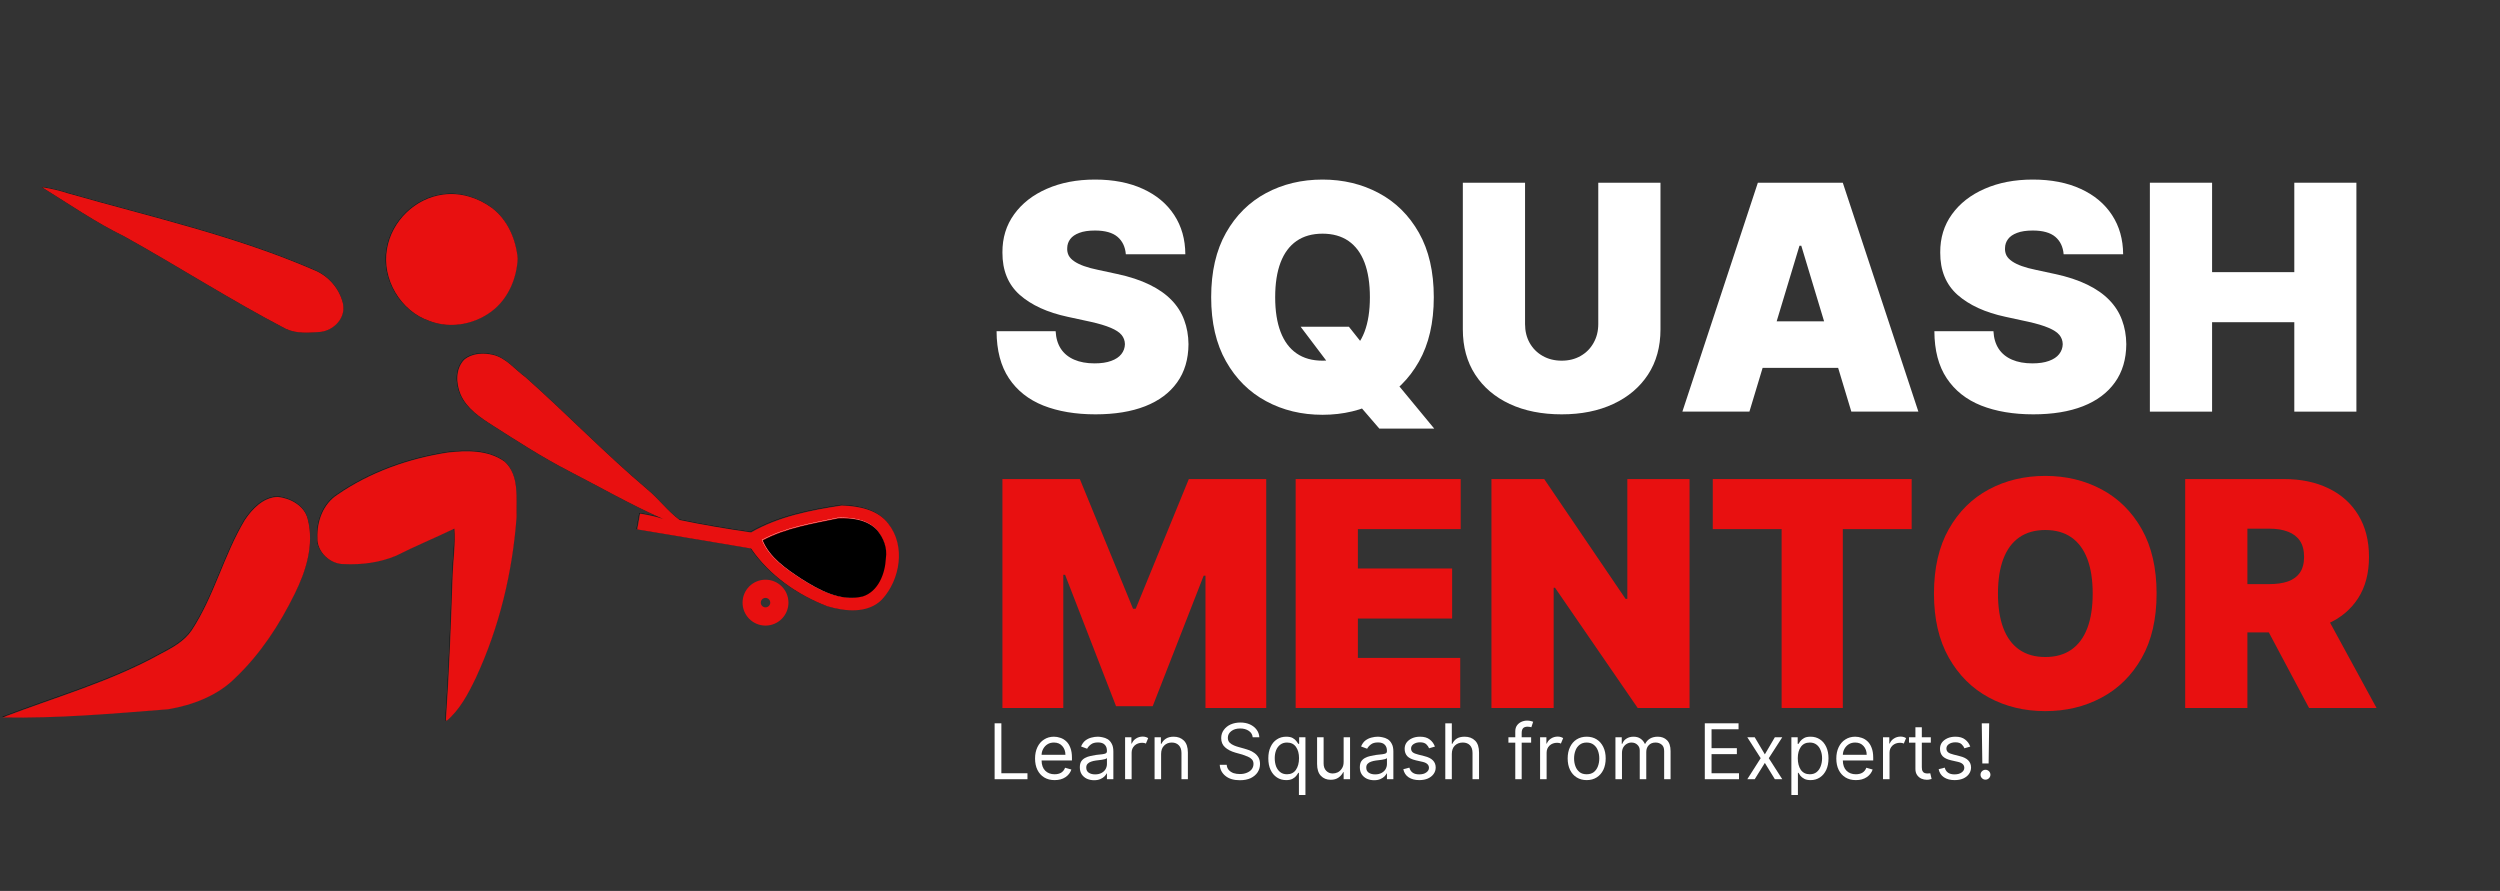 <svg xmlns="http://www.w3.org/2000/svg" xmlns:xlink="http://www.w3.org/1999/xlink" width="463" zoomAndPan="magnify" viewBox="0 0 347.25 123.75" height="165" preserveAspectRatio="xMidYMid meet" version="1.0"><rect x="0" y="0" width="347.25" height="123.75" fill="#333333" stroke="none"/><defs><g/><clipPath id="134e96b2a0"><path d="M 5 25.996 L 49 25.996 L 49 47 L 5 47 Z M 5 25.996 " clip-rule="nonzero"/></clipPath><clipPath id="eb79b21aa3"><path d="M 43 62 L 73 62 L 73 100.086 L 43 100.086 Z M 43 62 " clip-rule="nonzero"/></clipPath><clipPath id="af8ef680b6"><path d="M 44 62 L 72 62 L 72 100.086 L 44 100.086 Z M 44 62 " clip-rule="nonzero"/></clipPath><clipPath id="6928e25860"><path d="M 0 68 L 44 68 L 44 100.086 L 0 100.086 Z M 0 68 " clip-rule="nonzero"/></clipPath></defs><g clip-path="url(#134e96b2a0)"><path stroke-linecap="butt" transform="matrix(0.421, 0, 0, 0.421, -0.638, -0.346)" fill="none" stroke-linejoin="miter" d="M 15.334 62.523 C 18.272 62.958 21.164 63.654 23.982 64.571 C 51.195 72.357 79.001 78.567 105.065 89.866 C 109.782 91.766 113.471 96.038 114.574 100.997 C 115.52 105.641 111.488 109.784 107.048 110.22 C 103.276 110.488 99.244 110.85 95.712 109.182 C 77.573 99.727 60.334 88.642 42.463 78.706 C 32.982 74.081 24.287 68.056 15.334 62.523 Z M 15.334 62.523 " stroke="#000000" stroke-width="0.1" stroke-opacity="1" stroke-miterlimit="10"/></g><path fill="#e81010" d="M 5.824 26.004 C 7.062 26.188 8.281 26.48 9.469 26.867 C 20.938 30.148 32.656 32.766 43.641 37.527 C 45.629 38.328 47.184 40.129 47.648 42.219 C 48.047 44.176 46.348 45.922 44.477 46.105 C 42.887 46.219 41.188 46.371 39.699 45.668 C 32.055 41.684 24.789 37.012 17.258 32.824 C 13.262 30.875 9.598 28.336 5.824 26.004 Z M 5.824 26.004 " fill-opacity="1" fill-rule="nonzero"/><path stroke-linecap="butt" transform="matrix(0.421, 0, 0, 0.421, -0.638, -0.346)" fill="none" stroke-linejoin="miter" d="M 147.664 64.951 C 153.29 64.191 159.101 66.008 163.625 69.354 C 168.806 73.256 171.54 79.651 172.142 85.982 C 171.855 92.183 169.334 98.476 164.579 102.601 C 158.795 107.597 150.259 109.385 143.066 106.586 C 133.557 103.379 127.291 92.72 129.089 82.858 C 130.637 73.692 138.404 66.11 147.664 64.951 Z M 147.664 64.951 " stroke="#000000" stroke-width="0.1" stroke-opacity="1" stroke-miterlimit="10"/><path fill="#e81010" d="M 61.594 27.027 C 63.965 26.707 66.414 27.473 68.32 28.883 C 70.504 30.527 71.656 33.223 71.91 35.891 C 71.789 38.504 70.727 41.156 68.723 42.895 C 66.285 45 62.688 45.754 59.656 44.574 C 55.648 43.223 53.008 38.73 53.766 34.574 C 54.418 30.711 57.691 27.516 61.594 27.027 Z M 61.594 27.027 " fill-opacity="1" fill-rule="nonzero"/><path stroke-linecap="butt" transform="matrix(0.421, 0, 0, 0.421, -0.638, -0.346)" fill="none" stroke-linejoin="miter" d="M 154.495 119.424 C 157.099 117.218 160.835 117.06 164.032 117.792 C 168.389 118.849 171.206 122.631 174.691 125.152 C 188.298 137.238 200.95 150.372 214.862 162.143 C 218.635 165.257 221.573 169.317 225.512 172.218 C 233.288 173.859 241.185 175.156 249.055 176.315 C 258.221 171.06 268.658 169.002 278.993 167.436 C 284.507 167.63 290.847 168.77 294.342 173.497 C 300.042 180.755 298.207 191.822 292.247 198.347 C 287.575 203.167 280.049 202.36 274.173 200.627 C 264.283 196.818 255.126 190.431 249.092 181.608 C 236.588 179.448 224.057 177.437 211.544 175.305 C 211.85 173.572 212.156 171.838 212.471 170.114 C 215.057 170.522 217.633 171.032 220.127 171.894 C 209.421 167.158 199.244 161.318 188.845 155.961 C 180.234 151.53 172.105 146.257 163.949 141.057 C 159.806 138.424 155.385 135.505 153.355 130.843 C 151.816 127.209 151.621 122.473 154.495 119.424 Z M 154.495 119.424 " stroke="#000000" stroke-width="0.1" stroke-opacity="1" stroke-miterlimit="10"/><path fill="#e81010" d="M 64.473 49.984 C 65.57 49.055 67.145 48.988 68.492 49.297 C 70.328 49.742 71.516 51.336 72.984 52.398 C 78.719 57.492 84.051 63.027 89.914 67.988 C 91.504 69.301 92.742 71.012 94.402 72.234 C 97.68 72.926 101.008 73.473 104.324 73.961 C 108.188 71.746 112.586 70.879 116.941 70.219 C 119.266 70.301 121.938 70.781 123.41 72.773 C 125.812 75.832 125.039 80.496 122.527 83.246 C 120.559 85.277 117.387 84.938 114.91 84.207 C 110.742 82.602 106.883 79.91 104.34 76.191 C 99.07 75.281 93.789 74.434 88.516 73.535 C 88.645 72.805 88.773 72.074 88.906 71.348 C 89.996 71.52 91.082 71.734 92.133 72.098 C 87.621 70.102 83.332 67.641 78.949 65.383 C 75.32 63.516 71.895 61.293 68.457 59.102 C 66.711 57.992 64.848 56.762 63.992 54.797 C 63.344 53.266 63.262 51.27 64.473 49.984 Z M 64.473 49.984 " fill-opacity="1" fill-rule="nonzero"/><g clip-path="url(#eb79b21aa3)"><path stroke-linecap="butt" transform="matrix(0.421, 0, 0, 0.421, -0.638, -0.346)" fill="none" stroke-linejoin="miter" d="M 112.776 163.867 C 123.528 156.443 136.189 151.985 149.054 149.983 C 155.366 149.26 162.475 149.111 167.87 153.004 C 172.782 157.592 171.596 165.026 171.781 171.088 C 170.456 189.365 166.09 207.551 158.36 224.197 C 155.829 229.462 153.049 234.838 148.452 238.629 C 149.582 222.446 150.166 206.244 150.713 190.033 C 150.926 185.028 151.659 180.041 151.288 175.027 C 144.902 178.104 138.349 180.81 132.027 183.999 C 126.651 186.251 120.682 187.02 114.88 186.742 C 110.357 186.798 105.936 182.711 106.149 178.104 C 105.954 172.663 108.04 166.898 112.776 163.867 Z M 112.776 163.867 " stroke="#000000" stroke-width="0.1" stroke-opacity="1" stroke-miterlimit="10"/></g><g clip-path="url(#af8ef680b6)"><path fill="#e81010" d="M 46.891 68.715 C 51.422 65.586 56.758 63.707 62.18 62.863 C 64.84 62.559 67.836 62.496 70.109 64.137 C 72.18 66.07 71.68 69.203 71.758 71.758 C 71.199 79.461 69.359 87.125 66.102 94.141 C 65.035 96.359 63.863 98.625 61.926 100.223 C 62.402 93.402 62.648 86.574 62.879 79.742 C 62.969 77.633 63.277 75.531 63.121 73.418 C 60.43 74.715 57.668 75.855 55.004 77.199 C 52.738 78.148 50.223 78.473 47.777 78.355 C 45.871 78.379 44.008 76.656 44.098 74.715 C 44.016 72.422 44.895 69.992 46.891 68.715 Z M 46.891 68.715 " fill-opacity="1" fill-rule="nonzero"/></g><g clip-path="url(#6928e25860)"><path stroke-linecap="butt" transform="matrix(0.421, 0, 0, 0.421, -0.638, -0.346)" fill="none" stroke-linejoin="miter" d="M 82.226 172.228 C 84.683 168.539 88.288 164.785 93.015 164.609 C 97.214 165.016 101.885 167.528 102.924 171.922 C 105.111 180.31 102.377 189.023 98.641 196.539 C 93.655 206.698 87.352 216.347 79.131 224.188 C 73.264 230.102 65.061 233.197 56.988 234.578 C 38.839 236.006 20.645 237.637 2.423 237.276 C 19.885 230.574 38.079 225.486 54.494 216.338 C 58.276 214.363 62.243 212.241 64.699 208.607 C 72.142 197.29 75.275 183.804 82.226 172.228 Z M 82.226 172.228 " stroke="#000000" stroke-width="0.1" stroke-opacity="1" stroke-miterlimit="10"/></g><path fill="#e81010" d="M 34.016 72.238 C 35.051 70.684 36.57 69.102 38.562 69.027 C 40.332 69.199 42.301 70.258 42.738 72.109 C 43.66 75.645 42.508 79.316 40.934 82.484 C 38.832 86.766 36.176 90.832 32.711 94.137 C 30.238 96.629 26.781 97.934 23.379 98.516 C 15.73 99.117 8.062 99.805 0.383 99.652 C 7.742 96.828 15.41 94.684 22.328 90.828 C 23.922 89.996 25.594 89.102 26.629 87.57 C 29.766 82.801 31.086 77.117 34.016 72.238 Z M 34.016 72.238 " fill-opacity="1" fill-rule="nonzero"/><path stroke-linecap="butt" transform="matrix(0.421, 0, 0, 0.421, -0.638, -0.346)" fill="none" stroke-linejoin="miter" d="M 252.938 178.947 C 260.65 174.814 269.39 173.47 277.853 171.69 C 282.264 171.514 287.325 172.079 290.523 175.49 C 292.71 178.039 294.026 181.45 293.48 184.842 C 293.248 189.829 291.042 195.733 285.861 197.411 C 278.492 199.209 271.485 195.27 265.469 191.46 C 260.557 188.198 255.274 184.601 252.938 178.947 Z M 252.938 178.947 " stroke="#ffffff" stroke-width="0.1" stroke-opacity="1" stroke-miterlimit="10"/><path fill="#000000" d="M 105.961 75.07 C 109.211 73.328 112.895 72.762 116.461 72.012 C 118.32 71.938 120.453 72.176 121.801 73.613 C 122.723 74.688 123.277 76.125 123.047 77.555 C 122.949 79.656 122.02 82.145 119.836 82.852 C 116.73 83.609 113.777 81.949 111.242 80.344 C 109.172 78.969 106.945 77.453 105.961 75.07 Z M 105.961 75.07 " fill-opacity="1" fill-rule="nonzero"/><path fill="#e81010" d="M 106.328 80.52 C 108.09 80.52 109.516 81.945 109.516 83.707 C 109.516 85.465 108.09 86.895 106.328 86.895 C 104.57 86.895 103.141 85.465 103.141 83.707 C 103.141 81.945 104.57 80.52 106.328 80.52 M 106.328 83.047 C 105.965 83.047 105.672 83.344 105.672 83.707 C 105.672 84.07 105.965 84.363 106.328 84.363 C 106.691 84.363 106.988 84.07 106.988 83.707 C 106.988 83.344 106.691 83.047 106.328 83.047 Z M 106.328 83.047 " fill-opacity="1" fill-rule="nonzero"/><g fill="#ffffff" fill-opacity="1"><g transform="translate(137.19, 57.176)"><g><path d="M 19.188 -21.859 C 19.102 -22.891 18.719 -23.695 18.031 -24.281 C 17.344 -24.863 16.301 -25.156 14.906 -25.156 C 14.008 -25.156 13.281 -25.047 12.719 -24.828 C 12.156 -24.617 11.738 -24.332 11.469 -23.969 C 11.195 -23.602 11.055 -23.191 11.047 -22.734 C 11.023 -22.348 11.094 -22 11.25 -21.688 C 11.414 -21.383 11.676 -21.113 12.031 -20.875 C 12.383 -20.633 12.832 -20.414 13.375 -20.219 C 13.926 -20.02 14.582 -19.844 15.344 -19.688 L 17.953 -19.125 C 19.711 -18.75 21.219 -18.254 22.469 -17.641 C 23.719 -17.035 24.738 -16.32 25.531 -15.5 C 26.332 -14.676 26.922 -13.75 27.297 -12.719 C 27.68 -11.695 27.879 -10.582 27.891 -9.375 C 27.879 -7.281 27.352 -5.508 26.312 -4.062 C 25.281 -2.613 23.801 -1.508 21.875 -0.75 C 19.957 0 17.656 0.375 14.969 0.375 C 12.207 0.375 9.797 -0.031 7.734 -0.844 C 5.68 -1.664 4.086 -2.926 2.953 -4.625 C 1.816 -6.332 1.242 -8.516 1.234 -11.172 L 9.438 -11.172 C 9.488 -10.203 9.734 -9.383 10.172 -8.719 C 10.609 -8.062 11.223 -7.562 12.016 -7.219 C 12.805 -6.875 13.75 -6.703 14.844 -6.703 C 15.758 -6.703 16.531 -6.816 17.156 -7.047 C 17.781 -7.273 18.25 -7.586 18.562 -7.984 C 18.883 -8.391 19.051 -8.852 19.062 -9.375 C 19.051 -9.863 18.895 -10.289 18.594 -10.656 C 18.289 -11.02 17.789 -11.348 17.094 -11.641 C 16.395 -11.941 15.457 -12.223 14.281 -12.484 L 11.109 -13.172 C 8.297 -13.773 6.078 -14.789 4.453 -16.219 C 2.836 -17.656 2.035 -19.617 2.047 -22.109 C 2.035 -24.129 2.578 -25.895 3.672 -27.406 C 4.766 -28.926 6.281 -30.109 8.219 -30.953 C 10.156 -31.805 12.383 -32.234 14.906 -32.234 C 17.469 -32.234 19.688 -31.801 21.562 -30.938 C 23.438 -30.082 24.883 -28.875 25.906 -27.312 C 26.926 -25.758 27.441 -23.941 27.453 -21.859 Z M 19.188 -21.859 "/></g></g></g><g fill="#ffffff" fill-opacity="1"><g transform="translate(166.31, 57.176)"><g><path d="M 14.344 -11.797 L 21.047 -11.797 L 23.469 -8.75 L 27.578 -4.094 L 32.906 2.359 L 25.281 2.359 L 21.484 -2.047 L 18.938 -5.719 Z M 32.844 -15.891 C 32.844 -12.359 32.156 -9.379 30.781 -6.953 C 29.406 -4.523 27.547 -2.688 25.203 -1.438 C 22.867 -0.188 20.266 0.438 17.391 0.438 C 14.492 0.438 11.879 -0.191 9.547 -1.453 C 7.211 -2.711 5.359 -4.555 3.984 -6.984 C 2.609 -9.41 1.922 -12.379 1.922 -15.891 C 1.922 -19.43 2.609 -22.414 3.984 -24.844 C 5.359 -27.27 7.211 -29.109 9.547 -30.359 C 11.879 -31.609 14.492 -32.234 17.391 -32.234 C 20.266 -32.234 22.867 -31.609 25.203 -30.359 C 27.547 -29.109 29.406 -27.27 30.781 -24.844 C 32.156 -22.414 32.844 -19.43 32.844 -15.891 Z M 23.969 -15.891 C 23.969 -17.797 23.719 -19.406 23.219 -20.719 C 22.719 -22.031 21.977 -23.023 21 -23.703 C 20.02 -24.379 18.816 -24.719 17.391 -24.719 C 15.961 -24.719 14.758 -24.379 13.781 -23.703 C 12.801 -23.023 12.062 -22.031 11.562 -20.719 C 11.062 -19.406 10.812 -17.797 10.812 -15.891 C 10.812 -13.992 11.062 -12.391 11.562 -11.078 C 12.062 -9.766 12.801 -8.77 13.781 -8.094 C 14.758 -7.414 15.961 -7.078 17.391 -7.078 C 18.816 -7.078 20.02 -7.414 21 -8.094 C 21.977 -8.77 22.719 -9.766 23.219 -11.078 C 23.719 -12.391 23.969 -13.992 23.969 -15.891 Z M 23.969 -15.891 "/></g></g></g><g fill="#ffffff" fill-opacity="1"><g transform="translate(201.141, 57.176)"><g><path d="M 20.859 -31.797 L 29.5 -31.797 L 29.5 -11.422 C 29.5 -9.004 28.922 -6.91 27.766 -5.141 C 26.609 -3.379 25 -2.02 22.938 -1.062 C 20.883 -0.102 18.5 0.375 15.781 0.375 C 13.031 0.375 10.625 -0.102 8.562 -1.062 C 6.508 -2.02 4.91 -3.379 3.766 -5.141 C 2.617 -6.91 2.047 -9.004 2.047 -11.422 L 2.047 -31.797 L 10.688 -31.797 L 10.688 -12.172 C 10.688 -11.191 10.898 -10.316 11.328 -9.547 C 11.766 -8.773 12.367 -8.172 13.141 -7.734 C 13.91 -7.297 14.789 -7.078 15.781 -7.078 C 16.77 -7.078 17.645 -7.297 18.406 -7.734 C 19.176 -8.172 19.773 -8.773 20.203 -9.547 C 20.641 -10.316 20.859 -11.191 20.859 -12.172 Z M 20.859 -31.797 "/></g></g></g><g fill="#ffffff" fill-opacity="1"><g transform="translate(232.682, 57.176)"><g><path d="M 10.312 0 L 1 0 L 11.484 -31.797 L 23.281 -31.797 L 33.781 0 L 24.469 0 L 17.516 -23.047 L 17.266 -23.047 Z M 8.562 -12.547 L 26.078 -12.547 L 26.078 -6.078 L 8.562 -6.078 Z M 8.562 -12.547 "/></g></g></g><g fill="#ffffff" fill-opacity="1"><g transform="translate(267.451, 57.176)"><g><path d="M 19.188 -21.859 C 19.102 -22.891 18.719 -23.695 18.031 -24.281 C 17.344 -24.863 16.301 -25.156 14.906 -25.156 C 14.008 -25.156 13.281 -25.047 12.719 -24.828 C 12.156 -24.617 11.738 -24.332 11.469 -23.969 C 11.195 -23.602 11.055 -23.191 11.047 -22.734 C 11.023 -22.348 11.094 -22 11.25 -21.688 C 11.414 -21.383 11.676 -21.113 12.031 -20.875 C 12.383 -20.633 12.832 -20.414 13.375 -20.219 C 13.926 -20.02 14.582 -19.844 15.344 -19.688 L 17.953 -19.125 C 19.711 -18.75 21.219 -18.254 22.469 -17.641 C 23.719 -17.035 24.738 -16.32 25.531 -15.5 C 26.332 -14.676 26.922 -13.75 27.297 -12.719 C 27.68 -11.695 27.879 -10.582 27.891 -9.375 C 27.879 -7.281 27.352 -5.508 26.312 -4.062 C 25.281 -2.613 23.801 -1.508 21.875 -0.75 C 19.957 0 17.656 0.375 14.969 0.375 C 12.207 0.375 9.797 -0.031 7.734 -0.844 C 5.68 -1.664 4.086 -2.926 2.953 -4.625 C 1.816 -6.332 1.242 -8.516 1.234 -11.172 L 9.438 -11.172 C 9.488 -10.203 9.734 -9.383 10.172 -8.719 C 10.609 -8.062 11.223 -7.562 12.016 -7.219 C 12.805 -6.875 13.75 -6.703 14.844 -6.703 C 15.758 -6.703 16.531 -6.816 17.156 -7.047 C 17.781 -7.273 18.25 -7.586 18.562 -7.984 C 18.883 -8.391 19.051 -8.852 19.062 -9.375 C 19.051 -9.863 18.895 -10.289 18.594 -10.656 C 18.289 -11.02 17.789 -11.348 17.094 -11.641 C 16.395 -11.941 15.457 -12.223 14.281 -12.484 L 11.109 -13.172 C 8.297 -13.773 6.078 -14.789 4.453 -16.219 C 2.836 -17.656 2.035 -19.617 2.047 -22.109 C 2.035 -24.129 2.578 -25.895 3.672 -27.406 C 4.766 -28.926 6.281 -30.109 8.219 -30.953 C 10.156 -31.805 12.383 -32.234 14.906 -32.234 C 17.469 -32.234 19.688 -31.801 21.562 -30.938 C 23.438 -30.082 24.883 -28.875 25.906 -27.312 C 26.926 -25.758 27.441 -23.941 27.453 -21.859 Z M 19.188 -21.859 "/></g></g></g><g fill="#ffffff" fill-opacity="1"><g transform="translate(296.57, 57.176)"><g><path d="M 2.047 0 L 2.047 -31.797 L 10.688 -31.797 L 10.688 -19.375 L 22.109 -19.375 L 22.109 -31.797 L 30.734 -31.797 L 30.734 0 L 22.109 0 L 22.109 -12.422 L 10.688 -12.422 L 10.688 0 Z M 2.047 0 "/></g></g></g><g fill="#e81010" fill-opacity="1"><g transform="translate(137.19, 98.337)"><g><path d="M 2.047 -31.797 L 12.797 -31.797 L 20.188 -13.781 L 20.562 -13.781 L 27.938 -31.797 L 38.688 -31.797 L 38.688 0 L 30.25 0 L 30.25 -18.375 L 30 -18.375 L 22.922 -0.25 L 17.828 -0.25 L 10.75 -18.5 L 10.5 -18.5 L 10.5 0 L 2.047 0 Z M 2.047 -31.797 "/></g></g></g><g fill="#e81010" fill-opacity="1"><g transform="translate(177.92, 98.337)"><g><path d="M 2.047 0 L 2.047 -31.797 L 24.969 -31.797 L 24.969 -24.844 L 10.688 -24.844 L 10.688 -19.375 L 23.781 -19.375 L 23.781 -12.422 L 10.688 -12.422 L 10.688 -6.953 L 24.906 -6.953 L 24.906 0 Z M 2.047 0 "/></g></g></g><g fill="#e81010" fill-opacity="1"><g transform="translate(205.115, 98.337)"><g><path d="M 29.562 -31.797 L 29.562 0 L 22.359 0 L 10.875 -16.703 L 10.688 -16.703 L 10.688 0 L 2.047 0 L 2.047 -31.797 L 9.375 -31.797 L 20.672 -15.156 L 20.922 -15.156 L 20.922 -31.797 Z M 29.562 -31.797 "/></g></g></g><g fill="#e81010" fill-opacity="1"><g transform="translate(236.717, 98.337)"><g><path d="M 1.188 -24.844 L 1.188 -31.797 L 28.812 -31.797 L 28.812 -24.844 L 19.25 -24.844 L 19.25 0 L 10.75 0 L 10.75 -24.844 Z M 1.188 -24.844 "/></g></g></g><g fill="#e81010" fill-opacity="1"><g transform="translate(266.706, 98.337)"><g><path d="M 32.844 -15.891 C 32.844 -12.359 32.156 -9.379 30.781 -6.953 C 29.406 -4.523 27.547 -2.688 25.203 -1.438 C 22.867 -0.188 20.266 0.438 17.391 0.438 C 14.492 0.438 11.879 -0.191 9.547 -1.453 C 7.211 -2.711 5.359 -4.555 3.984 -6.984 C 2.609 -9.41 1.922 -12.379 1.922 -15.891 C 1.922 -19.43 2.609 -22.414 3.984 -24.844 C 5.359 -27.27 7.211 -29.109 9.547 -30.359 C 11.879 -31.609 14.492 -32.234 17.391 -32.234 C 20.266 -32.234 22.867 -31.609 25.203 -30.359 C 27.547 -29.109 29.406 -27.27 30.781 -24.844 C 32.156 -22.414 32.844 -19.43 32.844 -15.891 Z M 23.969 -15.891 C 23.969 -17.797 23.719 -19.406 23.219 -20.719 C 22.719 -22.031 21.977 -23.023 21 -23.703 C 20.02 -24.379 18.816 -24.719 17.391 -24.719 C 15.961 -24.719 14.758 -24.379 13.781 -23.703 C 12.801 -23.023 12.062 -22.031 11.562 -20.719 C 11.062 -19.406 10.812 -17.797 10.812 -15.891 C 10.812 -13.992 11.062 -12.391 11.562 -11.078 C 12.062 -9.766 12.801 -8.77 13.781 -8.094 C 14.758 -7.414 15.961 -7.078 17.391 -7.078 C 18.816 -7.078 20.02 -7.414 21 -8.094 C 21.977 -8.77 22.719 -9.766 23.219 -11.078 C 23.719 -12.391 23.969 -13.992 23.969 -15.891 Z M 23.969 -15.891 "/></g></g></g><g fill="#e81010" fill-opacity="1"><g transform="translate(301.475, 98.337)"><g><path d="M 2.047 0 L 2.047 -31.797 L 15.781 -31.797 C 18.133 -31.797 20.195 -31.363 21.969 -30.5 C 23.738 -29.645 25.113 -28.41 26.094 -26.797 C 27.082 -25.18 27.578 -23.242 27.578 -20.984 C 27.578 -18.711 27.07 -16.797 26.062 -15.234 C 25.051 -13.672 23.633 -12.488 21.812 -11.688 C 20 -10.895 17.883 -10.5 15.469 -10.5 L 7.266 -10.5 L 7.266 -17.203 L 13.719 -17.203 C 14.738 -17.203 15.609 -17.328 16.328 -17.578 C 17.047 -17.836 17.598 -18.242 17.984 -18.797 C 18.367 -19.359 18.562 -20.086 18.562 -20.984 C 18.562 -21.898 18.367 -22.645 17.984 -23.219 C 17.598 -23.789 17.047 -24.211 16.328 -24.484 C 15.609 -24.766 14.738 -24.906 13.719 -24.906 L 10.688 -24.906 L 10.688 0 Z M 20.672 -14.594 L 28.625 0 L 19.25 0 L 11.484 -14.594 Z M 20.672 -14.594 "/></g></g></g><g fill="#ffffff" fill-opacity="1"><g transform="translate(137.215, 108.233)"><g><path d="M 0.938 0 L 0.938 -7.766 L 1.875 -7.766 L 1.875 -0.828 L 5.5 -0.828 L 5.5 0 Z M 0.938 0 "/></g></g></g><g fill="#ffffff" fill-opacity="1"><g transform="translate(143.222, 108.233)"><g><path d="M 3.266 0.125 C 2.703 0.125 2.219 0 1.812 -0.25 C 1.406 -0.5 1.094 -0.848 0.875 -1.297 C 0.656 -1.742 0.547 -2.27 0.547 -2.875 C 0.547 -3.469 0.656 -3.992 0.875 -4.453 C 1.094 -4.91 1.398 -5.266 1.797 -5.516 C 2.191 -5.773 2.648 -5.906 3.172 -5.906 C 3.473 -5.906 3.77 -5.852 4.062 -5.75 C 4.363 -5.656 4.633 -5.492 4.875 -5.266 C 5.125 -5.035 5.316 -4.734 5.453 -4.359 C 5.598 -3.992 5.672 -3.535 5.672 -2.984 L 5.672 -2.609 L 1.453 -2.609 C 1.461 -1.984 1.633 -1.504 1.969 -1.172 C 2.301 -0.848 2.734 -0.688 3.266 -0.688 C 3.617 -0.688 3.922 -0.758 4.172 -0.906 C 4.422 -1.062 4.602 -1.289 4.719 -1.594 L 5.594 -1.344 C 5.445 -0.906 5.172 -0.551 4.766 -0.281 C 4.359 -0.008 3.859 0.125 3.266 0.125 Z M 1.453 -3.391 L 4.766 -3.391 C 4.766 -3.879 4.617 -4.285 4.328 -4.609 C 4.047 -4.93 3.66 -5.094 3.172 -5.094 C 2.828 -5.094 2.531 -5.016 2.281 -4.859 C 2.031 -4.703 1.832 -4.492 1.688 -4.234 C 1.539 -3.973 1.461 -3.691 1.453 -3.391 Z M 1.453 -3.391 "/></g></g></g><g fill="#ffffff" fill-opacity="1"><g transform="translate(149.442, 108.233)"><g><path d="M 2.531 0.141 C 2.164 0.141 1.832 0.07 1.531 -0.062 C 1.227 -0.207 0.988 -0.41 0.812 -0.672 C 0.633 -0.941 0.547 -1.27 0.547 -1.656 C 0.547 -1.988 0.609 -2.258 0.734 -2.469 C 0.867 -2.676 1.047 -2.836 1.266 -2.953 C 1.492 -3.078 1.738 -3.164 2 -3.219 C 2.27 -3.281 2.539 -3.332 2.812 -3.375 C 3.164 -3.414 3.453 -3.445 3.672 -3.469 C 3.891 -3.5 4.051 -3.539 4.156 -3.594 C 4.258 -3.656 4.312 -3.758 4.312 -3.906 L 4.312 -3.938 C 4.312 -4.312 4.207 -4.598 4 -4.797 C 3.801 -5.004 3.492 -5.109 3.078 -5.109 C 2.648 -5.109 2.316 -5.016 2.078 -4.828 C 1.836 -4.641 1.664 -4.441 1.562 -4.234 L 0.719 -4.547 C 0.863 -4.898 1.062 -5.176 1.312 -5.375 C 1.57 -5.57 1.852 -5.707 2.156 -5.781 C 2.457 -5.863 2.754 -5.906 3.047 -5.906 C 3.234 -5.906 3.445 -5.879 3.688 -5.828 C 3.938 -5.785 4.176 -5.695 4.406 -5.562 C 4.633 -5.426 4.82 -5.219 4.969 -4.938 C 5.125 -4.664 5.203 -4.301 5.203 -3.844 L 5.203 0 L 4.312 0 L 4.312 -0.797 L 4.266 -0.797 C 4.203 -0.66 4.098 -0.52 3.953 -0.375 C 3.816 -0.238 3.629 -0.117 3.391 -0.016 C 3.16 0.086 2.875 0.141 2.531 0.141 Z M 2.672 -0.672 C 3.023 -0.672 3.32 -0.738 3.562 -0.875 C 3.812 -1.008 4 -1.188 4.125 -1.406 C 4.25 -1.633 4.312 -1.867 4.312 -2.109 L 4.312 -2.938 C 4.27 -2.883 4.188 -2.836 4.062 -2.797 C 3.938 -2.766 3.789 -2.734 3.625 -2.703 C 3.457 -2.68 3.297 -2.66 3.141 -2.641 C 2.984 -2.617 2.859 -2.602 2.766 -2.594 C 2.523 -2.562 2.305 -2.508 2.109 -2.438 C 1.91 -2.375 1.75 -2.273 1.625 -2.141 C 1.5 -2.016 1.438 -1.836 1.438 -1.609 C 1.438 -1.297 1.551 -1.062 1.781 -0.906 C 2.02 -0.75 2.316 -0.672 2.672 -0.672 Z M 2.672 -0.672 "/></g></g></g><g fill="#ffffff" fill-opacity="1"><g transform="translate(155.464, 108.233)"><g><path d="M 0.812 0 L 0.812 -5.828 L 1.688 -5.828 L 1.688 -4.953 L 1.75 -4.953 C 1.852 -5.234 2.039 -5.461 2.312 -5.641 C 2.594 -5.828 2.91 -5.922 3.266 -5.922 C 3.422 -5.922 3.562 -5.898 3.688 -5.859 C 3.812 -5.828 3.922 -5.773 4.016 -5.703 L 3.703 -4.953 C 3.641 -4.984 3.566 -5.008 3.484 -5.031 C 3.398 -5.051 3.301 -5.062 3.188 -5.062 C 2.758 -5.062 2.406 -4.93 2.125 -4.672 C 1.852 -4.41 1.719 -4.082 1.719 -3.688 L 1.719 0 Z M 0.812 0 "/></g></g></g><g fill="#ffffff" fill-opacity="1"><g transform="translate(159.559, 108.233)"><g><path d="M 1.719 -3.5 L 1.719 0 L 0.812 0 L 0.812 -5.828 L 1.688 -5.828 L 1.688 -4.922 L 1.766 -4.922 C 1.898 -5.211 2.102 -5.445 2.375 -5.625 C 2.656 -5.812 3.02 -5.906 3.469 -5.906 C 4.051 -5.906 4.523 -5.723 4.891 -5.359 C 5.254 -4.992 5.438 -4.441 5.438 -3.703 L 5.438 0 L 4.547 0 L 4.547 -3.641 C 4.547 -4.098 4.426 -4.453 4.188 -4.703 C 3.945 -4.961 3.617 -5.094 3.203 -5.094 C 2.773 -5.094 2.422 -4.953 2.141 -4.672 C 1.859 -4.398 1.719 -4.008 1.719 -3.5 Z M 1.719 -3.5 "/></g></g></g><g fill="#ffffff" fill-opacity="1"><g transform="translate(165.809, 108.233)"><g/></g></g><g fill="#ffffff" fill-opacity="1"><g transform="translate(168.813, 108.233)"><g><path d="M 5.188 -5.828 C 5.145 -6.211 4.961 -6.508 4.641 -6.719 C 4.316 -6.938 3.922 -7.047 3.453 -7.047 C 2.93 -7.047 2.516 -6.922 2.203 -6.672 C 1.891 -6.43 1.734 -6.125 1.734 -5.75 C 1.734 -5.477 1.816 -5.254 1.984 -5.078 C 2.16 -4.91 2.363 -4.781 2.594 -4.688 C 2.82 -4.594 3.035 -4.52 3.234 -4.469 L 4.016 -4.25 C 4.223 -4.195 4.453 -4.125 4.703 -4.031 C 4.953 -3.938 5.191 -3.805 5.422 -3.641 C 5.648 -3.484 5.836 -3.281 5.984 -3.031 C 6.129 -2.781 6.203 -2.473 6.203 -2.109 C 6.203 -1.691 6.094 -1.312 5.875 -0.969 C 5.656 -0.633 5.336 -0.363 4.922 -0.156 C 4.504 0.039 4 0.141 3.406 0.141 C 2.562 0.141 1.895 -0.055 1.406 -0.453 C 0.914 -0.848 0.648 -1.363 0.609 -2 L 1.578 -2 C 1.598 -1.707 1.695 -1.461 1.875 -1.266 C 2.051 -1.078 2.27 -0.938 2.531 -0.844 C 2.801 -0.758 3.094 -0.719 3.406 -0.719 C 3.758 -0.719 4.078 -0.773 4.359 -0.891 C 4.648 -1.004 4.879 -1.164 5.047 -1.375 C 5.211 -1.594 5.297 -1.844 5.297 -2.125 C 5.297 -2.383 5.223 -2.594 5.078 -2.75 C 4.93 -2.914 4.738 -3.047 4.5 -3.141 C 4.27 -3.242 4.02 -3.336 3.75 -3.422 L 2.797 -3.688 C 2.18 -3.863 1.695 -4.113 1.344 -4.438 C 0.988 -4.758 0.812 -5.18 0.812 -5.703 C 0.812 -6.141 0.93 -6.52 1.172 -6.844 C 1.41 -7.176 1.727 -7.43 2.125 -7.609 C 2.531 -7.785 2.984 -7.875 3.484 -7.875 C 3.984 -7.875 4.426 -7.785 4.812 -7.609 C 5.195 -7.43 5.504 -7.188 5.734 -6.875 C 5.961 -6.57 6.086 -6.223 6.109 -5.828 Z M 5.188 -5.828 "/></g></g></g><g fill="#ffffff" fill-opacity="1"><g transform="translate(175.623, 108.233)"><g><path d="M 5.703 2.188 L 5.703 -5.828 L 4.828 -5.828 L 4.828 -4.906 L 4.719 -4.906 C 4.656 -5.008 4.562 -5.141 4.438 -5.297 C 4.32 -5.453 4.156 -5.594 3.938 -5.719 C 3.719 -5.844 3.414 -5.906 3.031 -5.906 C 2.539 -5.906 2.109 -5.781 1.734 -5.531 C 1.359 -5.289 1.066 -4.941 0.859 -4.484 C 0.648 -4.035 0.547 -3.508 0.547 -2.906 C 0.547 -2.281 0.648 -1.742 0.859 -1.297 C 1.066 -0.848 1.359 -0.5 1.734 -0.25 C 2.109 0 2.539 0.125 3.031 0.125 C 3.395 0.125 3.691 0.062 3.922 -0.062 C 4.148 -0.188 4.32 -0.328 4.438 -0.484 C 4.562 -0.648 4.656 -0.785 4.719 -0.891 L 4.797 -0.891 L 4.797 2.188 Z M 4.812 -2.922 C 4.812 -2.254 4.664 -1.711 4.375 -1.297 C 4.094 -0.891 3.68 -0.688 3.141 -0.688 C 2.766 -0.688 2.453 -0.785 2.203 -0.984 C 1.953 -1.18 1.758 -1.445 1.625 -1.781 C 1.5 -2.125 1.438 -2.504 1.438 -2.922 C 1.438 -3.328 1.5 -3.691 1.625 -4.016 C 1.758 -4.348 1.953 -4.609 2.203 -4.797 C 2.453 -4.992 2.766 -5.094 3.141 -5.094 C 3.691 -5.094 4.109 -4.891 4.391 -4.484 C 4.672 -4.086 4.812 -3.566 4.812 -2.922 Z M 4.812 -2.922 "/></g></g></g><g fill="#ffffff" fill-opacity="1"><g transform="translate(182.131, 108.233)"><g><path d="M 4.5 -2.391 L 4.5 -5.828 L 5.391 -5.828 L 5.391 0 L 4.5 0 L 4.5 -0.984 L 4.438 -0.984 C 4.301 -0.691 4.086 -0.441 3.797 -0.234 C 3.504 -0.023 3.141 0.078 2.703 0.078 C 2.148 0.078 1.695 -0.102 1.344 -0.469 C 0.988 -0.832 0.812 -1.383 0.812 -2.125 L 0.812 -5.828 L 1.719 -5.828 L 1.719 -2.188 C 1.719 -1.758 1.836 -1.422 2.078 -1.172 C 2.316 -0.922 2.617 -0.797 2.984 -0.797 C 3.211 -0.797 3.441 -0.848 3.672 -0.953 C 3.898 -1.066 4.094 -1.242 4.25 -1.484 C 4.414 -1.723 4.5 -2.023 4.5 -2.391 Z M 4.5 -2.391 "/></g></g></g><g fill="#ffffff" fill-opacity="1"><g transform="translate(188.335, 108.233)"><g><path d="M 2.531 0.141 C 2.164 0.141 1.832 0.07 1.531 -0.062 C 1.227 -0.207 0.988 -0.41 0.812 -0.672 C 0.633 -0.941 0.547 -1.27 0.547 -1.656 C 0.547 -1.988 0.609 -2.258 0.734 -2.469 C 0.867 -2.676 1.047 -2.836 1.266 -2.953 C 1.492 -3.078 1.738 -3.164 2 -3.219 C 2.27 -3.281 2.539 -3.332 2.812 -3.375 C 3.164 -3.414 3.453 -3.445 3.672 -3.469 C 3.891 -3.5 4.051 -3.539 4.156 -3.594 C 4.258 -3.656 4.312 -3.758 4.312 -3.906 L 4.312 -3.938 C 4.312 -4.312 4.207 -4.598 4 -4.797 C 3.801 -5.004 3.492 -5.109 3.078 -5.109 C 2.648 -5.109 2.316 -5.016 2.078 -4.828 C 1.836 -4.641 1.664 -4.441 1.562 -4.234 L 0.719 -4.547 C 0.863 -4.898 1.062 -5.176 1.312 -5.375 C 1.57 -5.57 1.852 -5.707 2.156 -5.781 C 2.457 -5.863 2.754 -5.906 3.047 -5.906 C 3.234 -5.906 3.445 -5.879 3.688 -5.828 C 3.938 -5.785 4.176 -5.695 4.406 -5.562 C 4.633 -5.426 4.82 -5.219 4.969 -4.938 C 5.125 -4.664 5.203 -4.301 5.203 -3.844 L 5.203 0 L 4.312 0 L 4.312 -0.797 L 4.266 -0.797 C 4.203 -0.66 4.098 -0.52 3.953 -0.375 C 3.816 -0.238 3.629 -0.117 3.391 -0.016 C 3.16 0.086 2.875 0.141 2.531 0.141 Z M 2.672 -0.672 C 3.023 -0.672 3.32 -0.738 3.562 -0.875 C 3.812 -1.008 4 -1.188 4.125 -1.406 C 4.25 -1.633 4.312 -1.867 4.312 -2.109 L 4.312 -2.938 C 4.27 -2.883 4.188 -2.836 4.062 -2.797 C 3.938 -2.766 3.789 -2.734 3.625 -2.703 C 3.457 -2.68 3.297 -2.66 3.141 -2.641 C 2.984 -2.617 2.859 -2.602 2.766 -2.594 C 2.523 -2.562 2.305 -2.508 2.109 -2.438 C 1.91 -2.375 1.75 -2.273 1.625 -2.141 C 1.5 -2.016 1.438 -1.836 1.438 -1.609 C 1.438 -1.297 1.551 -1.062 1.781 -0.906 C 2.02 -0.75 2.316 -0.672 2.672 -0.672 Z M 2.672 -0.672 "/></g></g></g><g fill="#ffffff" fill-opacity="1"><g transform="translate(194.357, 108.233)"><g><path d="M 4.953 -4.531 L 4.141 -4.297 C 4.066 -4.492 3.938 -4.68 3.75 -4.859 C 3.562 -5.035 3.273 -5.125 2.891 -5.125 C 2.523 -5.125 2.223 -5.039 1.984 -4.875 C 1.754 -4.719 1.641 -4.516 1.641 -4.266 C 1.641 -4.047 1.719 -3.867 1.875 -3.734 C 2.039 -3.609 2.297 -3.504 2.641 -3.422 L 3.5 -3.203 C 4.539 -2.953 5.062 -2.426 5.062 -1.625 C 5.062 -1.289 4.961 -0.988 4.766 -0.719 C 4.578 -0.457 4.312 -0.25 3.969 -0.094 C 3.625 0.051 3.227 0.125 2.781 0.125 C 2.188 0.125 1.691 -0.004 1.297 -0.266 C 0.91 -0.523 0.664 -0.898 0.562 -1.391 L 1.406 -1.609 C 1.57 -0.984 2.023 -0.672 2.766 -0.672 C 3.18 -0.672 3.508 -0.758 3.75 -0.938 C 4 -1.113 4.125 -1.328 4.125 -1.578 C 4.125 -1.992 3.836 -2.27 3.266 -2.406 L 2.297 -2.625 C 1.754 -2.75 1.359 -2.941 1.109 -3.203 C 0.867 -3.473 0.75 -3.812 0.75 -4.219 C 0.75 -4.551 0.836 -4.844 1.016 -5.094 C 1.203 -5.344 1.457 -5.539 1.781 -5.688 C 2.102 -5.832 2.473 -5.906 2.891 -5.906 C 3.461 -5.906 3.91 -5.773 4.234 -5.516 C 4.566 -5.266 4.805 -4.938 4.953 -4.531 Z M 4.953 -4.531 "/></g></g></g><g fill="#ffffff" fill-opacity="1"><g transform="translate(199.939, 108.233)"><g><path d="M 1.719 -3.5 L 1.719 0 L 0.812 0 L 0.812 -7.766 L 1.719 -7.766 L 1.719 -4.922 L 1.797 -4.922 C 1.93 -5.223 2.133 -5.461 2.406 -5.641 C 2.676 -5.816 3.039 -5.906 3.5 -5.906 C 4.102 -5.906 4.586 -5.723 4.953 -5.359 C 5.316 -5.004 5.5 -4.453 5.5 -3.703 L 5.5 0 L 4.594 0 L 4.594 -3.641 C 4.594 -4.109 4.473 -4.469 4.234 -4.719 C 3.992 -4.969 3.664 -5.094 3.25 -5.094 C 2.801 -5.094 2.43 -4.953 2.141 -4.672 C 1.859 -4.398 1.719 -4.008 1.719 -3.5 Z M 1.719 -3.5 "/></g></g></g><g fill="#ffffff" fill-opacity="1"><g transform="translate(206.25, 108.233)"><g/></g></g><g fill="#ffffff" fill-opacity="1"><g transform="translate(209.253, 108.233)"><g><path d="M 3.422 -5.828 L 3.422 -5.078 L 2.109 -5.078 L 2.109 0 L 1.219 0 L 1.219 -5.078 L 0.266 -5.078 L 0.266 -5.828 L 1.219 -5.828 L 1.219 -6.641 C 1.219 -6.973 1.297 -7.25 1.453 -7.469 C 1.609 -7.688 1.812 -7.852 2.062 -7.969 C 2.312 -8.082 2.578 -8.141 2.859 -8.141 C 3.078 -8.141 3.254 -8.117 3.391 -8.078 C 3.535 -8.047 3.641 -8.016 3.703 -7.984 L 3.453 -7.219 C 3.398 -7.227 3.332 -7.242 3.25 -7.266 C 3.176 -7.285 3.07 -7.297 2.938 -7.297 C 2.645 -7.297 2.43 -7.223 2.297 -7.078 C 2.172 -6.93 2.109 -6.711 2.109 -6.422 L 2.109 -5.828 Z M 3.422 -5.828 "/></g></g></g><g fill="#ffffff" fill-opacity="1"><g transform="translate(213.106, 108.233)"><g><path d="M 0.812 0 L 0.812 -5.828 L 1.688 -5.828 L 1.688 -4.953 L 1.75 -4.953 C 1.852 -5.234 2.039 -5.461 2.312 -5.641 C 2.594 -5.828 2.91 -5.922 3.266 -5.922 C 3.422 -5.922 3.562 -5.898 3.688 -5.859 C 3.812 -5.828 3.922 -5.773 4.016 -5.703 L 3.703 -4.953 C 3.641 -4.984 3.566 -5.008 3.484 -5.031 C 3.398 -5.051 3.301 -5.062 3.188 -5.062 C 2.758 -5.062 2.406 -4.93 2.125 -4.672 C 1.852 -4.41 1.719 -4.082 1.719 -3.688 L 1.719 0 Z M 0.812 0 "/></g></g></g><g fill="#ffffff" fill-opacity="1"><g transform="translate(217.202, 108.233)"><g><path d="M 3.188 0.125 C 2.664 0.125 2.203 0 1.797 -0.25 C 1.398 -0.5 1.094 -0.848 0.875 -1.297 C 0.656 -1.754 0.547 -2.285 0.547 -2.891 C 0.547 -3.492 0.656 -4.02 0.875 -4.469 C 1.094 -4.926 1.398 -5.281 1.797 -5.531 C 2.203 -5.781 2.664 -5.906 3.188 -5.906 C 3.719 -5.906 4.18 -5.781 4.578 -5.531 C 4.973 -5.281 5.281 -4.926 5.5 -4.469 C 5.719 -4.02 5.828 -3.492 5.828 -2.891 C 5.828 -2.285 5.719 -1.754 5.5 -1.297 C 5.281 -0.848 4.973 -0.5 4.578 -0.25 C 4.18 0 3.719 0.125 3.188 0.125 Z M 3.188 -0.688 C 3.582 -0.688 3.91 -0.785 4.172 -0.984 C 4.43 -1.191 4.625 -1.461 4.75 -1.797 C 4.875 -2.129 4.938 -2.492 4.938 -2.891 C 4.938 -3.273 4.875 -3.633 4.75 -3.969 C 4.625 -4.312 4.43 -4.582 4.172 -4.781 C 3.91 -4.988 3.582 -5.094 3.188 -5.094 C 2.789 -5.094 2.461 -4.988 2.203 -4.781 C 1.941 -4.582 1.75 -4.312 1.625 -3.969 C 1.5 -3.633 1.438 -3.273 1.438 -2.891 C 1.438 -2.492 1.5 -2.129 1.625 -1.797 C 1.75 -1.461 1.941 -1.191 2.203 -0.984 C 2.461 -0.785 2.789 -0.688 3.188 -0.688 Z M 3.188 -0.688 "/></g></g></g><g fill="#ffffff" fill-opacity="1"><g transform="translate(223.573, 108.233)"><g><path d="M 0.812 0 L 0.812 -5.828 L 1.688 -5.828 L 1.688 -4.922 L 1.766 -4.922 C 1.879 -5.234 2.07 -5.473 2.344 -5.641 C 2.613 -5.816 2.941 -5.906 3.328 -5.906 C 3.711 -5.906 4.031 -5.816 4.281 -5.641 C 4.539 -5.473 4.742 -5.234 4.891 -4.922 L 4.953 -4.922 C 5.098 -5.223 5.316 -5.461 5.609 -5.641 C 5.91 -5.816 6.27 -5.906 6.688 -5.906 C 7.219 -5.906 7.645 -5.742 7.969 -5.422 C 8.301 -5.098 8.469 -4.594 8.469 -3.906 L 8.469 0 L 7.578 0 L 7.578 -3.906 C 7.578 -4.332 7.457 -4.633 7.219 -4.812 C 6.988 -5 6.711 -5.094 6.391 -5.094 C 5.984 -5.094 5.664 -4.969 5.438 -4.719 C 5.207 -4.477 5.094 -4.172 5.094 -3.797 L 5.094 0 L 4.188 0 L 4.188 -4 C 4.188 -4.32 4.078 -4.582 3.859 -4.781 C 3.648 -4.988 3.375 -5.094 3.031 -5.094 C 2.801 -5.094 2.582 -5.031 2.375 -4.906 C 2.176 -4.789 2.016 -4.625 1.891 -4.406 C 1.773 -4.188 1.719 -3.93 1.719 -3.641 L 1.719 0 Z M 0.812 0 "/></g></g></g><g fill="#ffffff" fill-opacity="1"><g transform="translate(232.856, 108.233)"><g/></g></g><g fill="#ffffff" fill-opacity="1"><g transform="translate(235.859, 108.233)"><g><path d="M 0.938 0 L 0.938 -7.766 L 5.625 -7.766 L 5.625 -6.938 L 1.875 -6.938 L 1.875 -4.312 L 5.391 -4.312 L 5.391 -3.484 L 1.875 -3.484 L 1.875 -0.828 L 5.688 -0.828 L 5.688 0 Z M 0.938 0 "/></g></g></g><g fill="#ffffff" fill-opacity="1"><g transform="translate(242.246, 108.233)"><g><path d="M 1.484 -5.828 L 2.891 -3.453 L 4.281 -5.828 L 5.312 -5.828 L 3.438 -2.922 L 5.312 0 L 4.281 0 L 2.891 -2.266 L 1.484 0 L 0.453 0 L 2.312 -2.922 L 0.453 -5.828 Z M 1.484 -5.828 "/></g></g></g><g fill="#ffffff" fill-opacity="1"><g transform="translate(248.01, 108.233)"><g><path d="M 0.812 2.188 L 0.812 -5.828 L 1.688 -5.828 L 1.688 -4.906 L 1.797 -4.906 C 1.859 -5.008 1.945 -5.141 2.062 -5.297 C 2.188 -5.453 2.359 -5.594 2.578 -5.719 C 2.797 -5.844 3.098 -5.906 3.484 -5.906 C 3.973 -5.906 4.406 -5.781 4.781 -5.531 C 5.156 -5.289 5.445 -4.941 5.656 -4.484 C 5.863 -4.035 5.969 -3.508 5.969 -2.906 C 5.969 -2.281 5.863 -1.742 5.656 -1.297 C 5.445 -0.848 5.156 -0.5 4.781 -0.25 C 4.406 0 3.973 0.125 3.484 0.125 C 3.117 0.125 2.82 0.062 2.594 -0.062 C 2.363 -0.188 2.188 -0.328 2.062 -0.484 C 1.945 -0.648 1.859 -0.785 1.797 -0.891 L 1.719 -0.891 L 1.719 2.188 Z M 1.703 -2.922 C 1.703 -2.254 1.844 -1.711 2.125 -1.297 C 2.414 -0.891 2.832 -0.688 3.375 -0.688 C 3.75 -0.688 4.062 -0.785 4.312 -0.984 C 4.562 -1.18 4.75 -1.445 4.875 -1.781 C 5.008 -2.125 5.078 -2.504 5.078 -2.922 C 5.078 -3.328 5.008 -3.691 4.875 -4.016 C 4.75 -4.348 4.562 -4.609 4.312 -4.797 C 4.062 -4.992 3.75 -5.094 3.375 -5.094 C 2.82 -5.094 2.406 -4.891 2.125 -4.484 C 1.844 -4.086 1.703 -3.566 1.703 -2.922 Z M 1.703 -2.922 "/></g></g></g><g fill="#ffffff" fill-opacity="1"><g transform="translate(254.517, 108.233)"><g><path d="M 3.266 0.125 C 2.703 0.125 2.219 0 1.812 -0.25 C 1.406 -0.5 1.094 -0.848 0.875 -1.297 C 0.656 -1.742 0.547 -2.27 0.547 -2.875 C 0.547 -3.469 0.656 -3.992 0.875 -4.453 C 1.094 -4.91 1.398 -5.266 1.797 -5.516 C 2.191 -5.773 2.648 -5.906 3.172 -5.906 C 3.473 -5.906 3.77 -5.852 4.062 -5.75 C 4.363 -5.656 4.633 -5.492 4.875 -5.266 C 5.125 -5.035 5.316 -4.734 5.453 -4.359 C 5.598 -3.992 5.672 -3.535 5.672 -2.984 L 5.672 -2.609 L 1.453 -2.609 C 1.461 -1.984 1.633 -1.504 1.969 -1.172 C 2.301 -0.848 2.734 -0.688 3.266 -0.688 C 3.617 -0.688 3.922 -0.758 4.172 -0.906 C 4.422 -1.062 4.602 -1.289 4.719 -1.594 L 5.594 -1.344 C 5.445 -0.906 5.172 -0.551 4.766 -0.281 C 4.359 -0.008 3.859 0.125 3.266 0.125 Z M 1.453 -3.391 L 4.766 -3.391 C 4.766 -3.879 4.617 -4.285 4.328 -4.609 C 4.047 -4.93 3.66 -5.094 3.172 -5.094 C 2.828 -5.094 2.531 -5.016 2.281 -4.859 C 2.031 -4.703 1.832 -4.492 1.688 -4.234 C 1.539 -3.973 1.461 -3.691 1.453 -3.391 Z M 1.453 -3.391 "/></g></g></g><g fill="#ffffff" fill-opacity="1"><g transform="translate(260.737, 108.233)"><g><path d="M 0.812 0 L 0.812 -5.828 L 1.688 -5.828 L 1.688 -4.953 L 1.75 -4.953 C 1.852 -5.234 2.039 -5.461 2.312 -5.641 C 2.594 -5.828 2.91 -5.922 3.266 -5.922 C 3.422 -5.922 3.562 -5.898 3.688 -5.859 C 3.812 -5.828 3.922 -5.773 4.016 -5.703 L 3.703 -4.953 C 3.641 -4.984 3.566 -5.008 3.484 -5.031 C 3.398 -5.051 3.301 -5.062 3.188 -5.062 C 2.758 -5.062 2.406 -4.93 2.125 -4.672 C 1.852 -4.41 1.719 -4.082 1.719 -3.688 L 1.719 0 Z M 0.812 0 "/></g></g></g><g fill="#ffffff" fill-opacity="1"><g transform="translate(264.832, 108.233)"><g><path d="M 3.359 -5.828 L 3.359 -5.078 L 2.109 -5.078 L 2.109 -1.672 C 2.109 -1.422 2.145 -1.234 2.219 -1.109 C 2.289 -0.984 2.383 -0.898 2.5 -0.859 C 2.625 -0.816 2.754 -0.797 2.891 -0.797 C 2.984 -0.797 3.062 -0.801 3.125 -0.812 C 3.188 -0.82 3.238 -0.828 3.281 -0.828 L 3.469 -0.031 C 3.406 -0.008 3.316 0.008 3.203 0.031 C 3.098 0.062 2.961 0.078 2.797 0.078 C 2.535 0.078 2.285 0.023 2.047 -0.078 C 1.805 -0.191 1.609 -0.359 1.453 -0.578 C 1.297 -0.805 1.219 -1.086 1.219 -1.422 L 1.219 -5.078 L 0.328 -5.078 L 0.328 -5.828 L 1.219 -5.828 L 1.219 -7.219 L 2.109 -7.219 L 2.109 -5.828 Z M 3.359 -5.828 "/></g></g></g><g fill="#ffffff" fill-opacity="1"><g transform="translate(268.716, 108.233)"><g><path d="M 4.953 -4.531 L 4.141 -4.297 C 4.066 -4.492 3.938 -4.68 3.75 -4.859 C 3.562 -5.035 3.273 -5.125 2.891 -5.125 C 2.523 -5.125 2.223 -5.039 1.984 -4.875 C 1.754 -4.719 1.641 -4.516 1.641 -4.266 C 1.641 -4.047 1.719 -3.867 1.875 -3.734 C 2.039 -3.609 2.297 -3.504 2.641 -3.422 L 3.5 -3.203 C 4.539 -2.953 5.062 -2.426 5.062 -1.625 C 5.062 -1.289 4.961 -0.988 4.766 -0.719 C 4.578 -0.457 4.312 -0.25 3.969 -0.094 C 3.625 0.051 3.227 0.125 2.781 0.125 C 2.188 0.125 1.691 -0.004 1.297 -0.266 C 0.91 -0.523 0.664 -0.898 0.562 -1.391 L 1.406 -1.609 C 1.57 -0.984 2.023 -0.672 2.766 -0.672 C 3.18 -0.672 3.508 -0.758 3.75 -0.938 C 4 -1.113 4.125 -1.328 4.125 -1.578 C 4.125 -1.992 3.836 -2.27 3.266 -2.406 L 2.297 -2.625 C 1.754 -2.75 1.359 -2.941 1.109 -3.203 C 0.867 -3.473 0.75 -3.812 0.75 -4.219 C 0.75 -4.551 0.836 -4.844 1.016 -5.094 C 1.203 -5.344 1.457 -5.539 1.781 -5.688 C 2.102 -5.832 2.473 -5.906 2.891 -5.906 C 3.461 -5.906 3.91 -5.773 4.234 -5.516 C 4.566 -5.266 4.805 -4.938 4.953 -4.531 Z M 4.953 -4.531 "/></g></g></g><g fill="#ffffff" fill-opacity="1"><g transform="translate(274.298, 108.233)"><g><path d="M 2 -7.766 L 1.922 -2.188 L 1.047 -2.188 L 0.969 -7.766 Z M 1.484 0.062 C 1.297 0.062 1.133 -0.004 1 -0.141 C 0.863 -0.273 0.797 -0.438 0.797 -0.625 C 0.797 -0.812 0.863 -0.973 1 -1.109 C 1.133 -1.242 1.297 -1.312 1.484 -1.312 C 1.672 -1.312 1.832 -1.242 1.969 -1.109 C 2.102 -0.973 2.172 -0.812 2.172 -0.625 C 2.172 -0.438 2.102 -0.273 1.969 -0.141 C 1.832 -0.004 1.672 0.062 1.484 0.062 Z M 1.484 0.062 "/></g></g></g></svg>